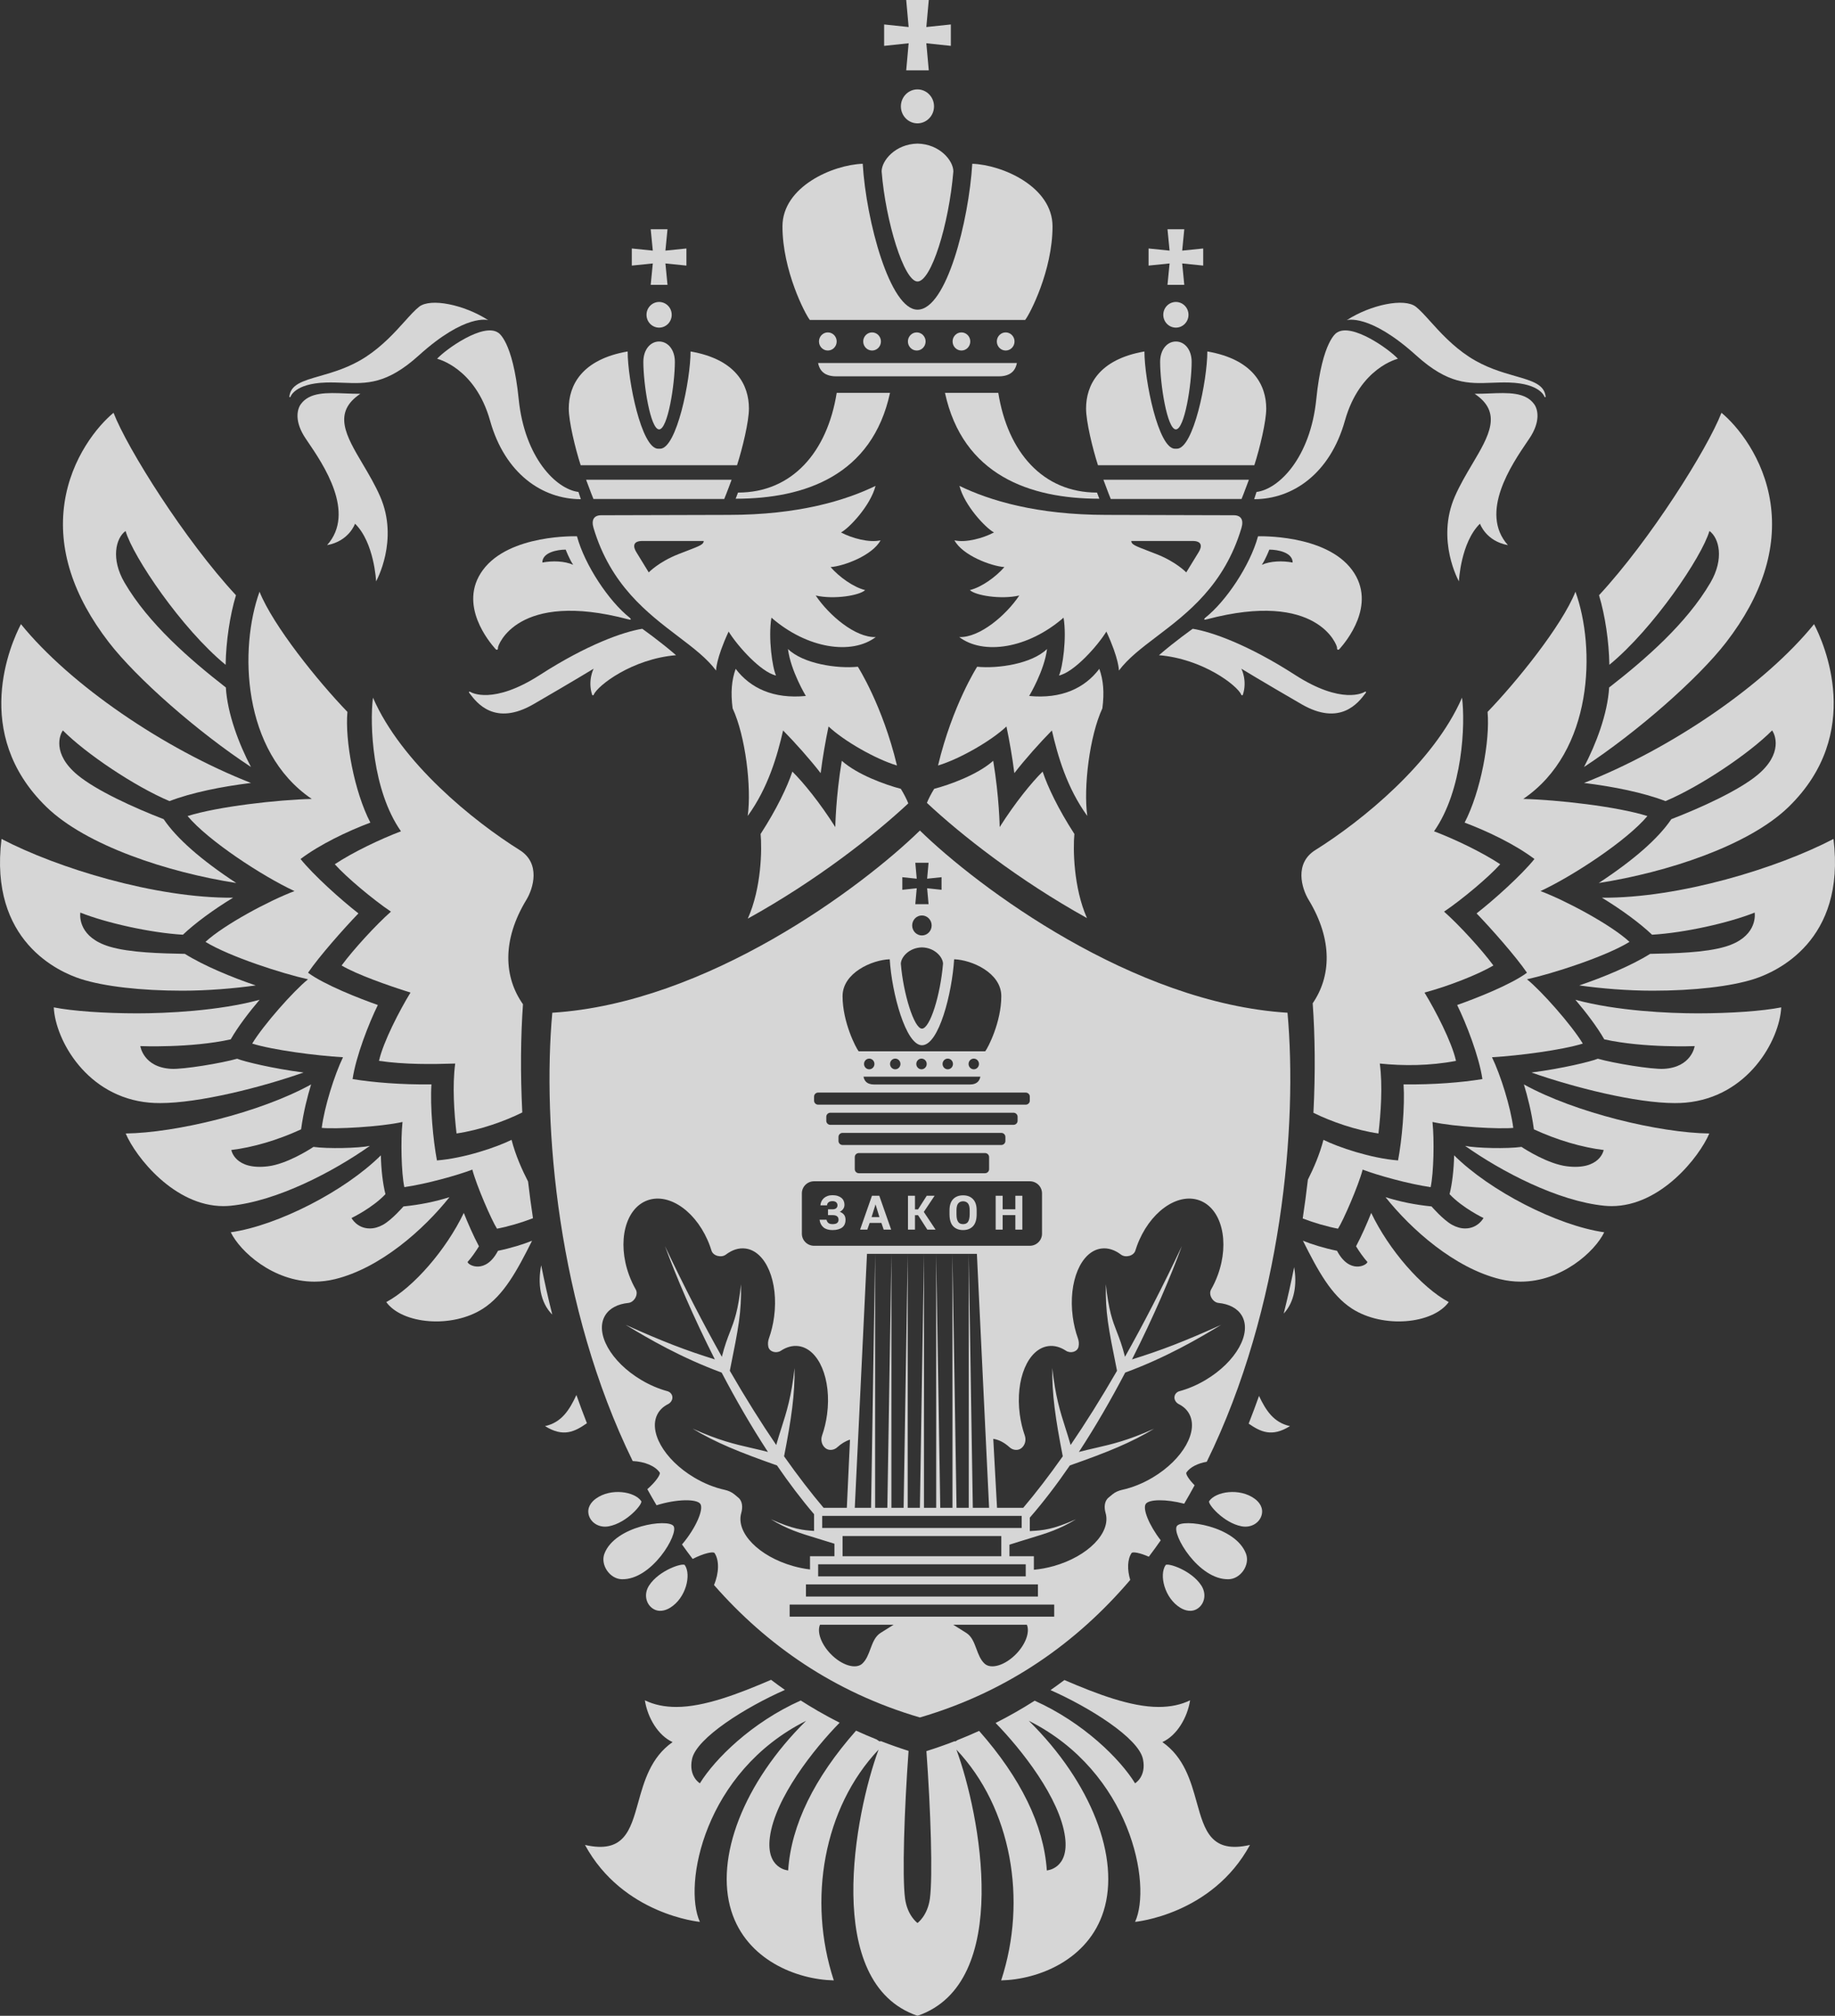 <svg width="234" height="257" viewBox="0 0 234 257" fill="none" xmlns="http://www.w3.org/2000/svg">
<rect x="0" y="0" width="234" height="257" fill="#333333" stroke="none"/>
<g opacity="0.8">
<path d="M115.56 8.965H118.438L118.127 5.516L121.252 5.847V3.118L118.127 3.447L118.438 0H115.56L115.87 3.447L112.745 3.118V5.847L115.87 5.516L115.56 8.965Z" fill="white"/>
<path d="M116.994 15.726C115.828 15.726 114.881 14.753 114.881 13.562C114.881 12.369 115.828 11.397 116.994 11.397C118.16 11.397 119.108 12.369 119.108 13.562C119.108 14.753 118.16 15.726 116.994 15.726Z" fill="white"/>
<path d="M118.034 43.533C118.034 42.898 117.527 42.379 116.905 42.379C116.282 42.379 115.776 42.898 115.776 43.533C115.776 44.171 116.282 44.69 116.905 44.69C117.527 44.69 118.034 44.171 118.034 43.533Z" fill="white"/>
<path d="M67.966 155.313C67.727 153.738 67.519 152.178 67.34 150.637C66.593 149.19 65.73 147.27 65.235 145.321C63.385 146.239 59.235 147.67 55.719 147.947C55.228 145.361 54.833 141.043 55.017 138.254C51.225 138.299 47.597 138.008 44.962 137.575C45.39 134.663 47.044 130.444 48.183 128.131C45.869 127.32 41.355 125.555 39.281 124.016C40.684 121.956 43.834 118.392 45.707 116.452C43.494 114.733 39.966 111.561 38.326 109.516C40.797 107.654 44.286 105.984 47.229 104.877C45.174 100.914 43.974 94.422 44.304 90.761C40.588 86.916 34.831 79.783 33.095 75.441C30.512 82.603 30.789 95.783 39.756 101.859C35.424 101.963 27.795 102.82 23.921 104.041C26.554 107.182 33.431 111.692 37.552 113.607C34.348 114.813 28.599 117.873 26.203 120.082C29.291 121.979 36.074 124.145 39.28 124.853C37.414 126.357 33.57 130.706 32.16 133.051C34.815 133.873 40.274 134.59 43.74 134.791C42.629 137.092 41.363 141.152 41.028 143.798C42.746 143.971 48.486 143.676 51.328 143.043C51.084 145.349 51.177 149.543 51.561 151.352C54.365 150.951 58.369 149.831 60.232 149.116C60.771 151.171 62.699 155.597 63.377 156.649C64.828 156.372 66.46 155.894 67.966 155.313Z" fill="white"/>
<path d="M166.782 150.398C166.595 152.028 166.376 153.679 166.123 155.347C167.603 155.912 169.2 156.377 170.623 156.649C171.3 155.597 173.228 151.171 173.767 149.116C175.631 149.831 179.634 150.951 182.438 151.352C182.823 149.543 182.915 145.349 182.671 143.043C185.514 143.676 191.253 143.971 192.972 143.798C192.636 141.152 191.372 137.092 190.259 134.791C193.726 134.59 199.184 133.873 201.84 133.051C200.429 130.706 196.585 126.357 194.72 124.853C197.925 124.145 204.708 121.979 207.797 120.082C205.4 117.873 199.652 114.813 196.447 113.607C200.568 111.692 207.445 107.182 210.079 104.041C206.204 102.82 198.575 101.963 194.244 101.859C203.21 95.783 203.487 82.603 200.904 75.441C199.168 79.783 193.411 86.916 189.695 90.761C190.025 94.422 188.826 100.914 186.77 104.877C189.713 105.984 193.202 107.654 195.673 109.516C194.033 111.561 190.506 114.733 188.292 116.452C190.165 118.392 193.315 121.956 194.719 124.016C192.644 125.555 188.131 127.32 185.817 128.131C186.956 130.444 188.61 134.663 189.037 137.575C186.402 138.008 182.775 138.299 178.983 138.254C179.167 141.043 178.772 145.361 178.28 147.947C174.764 147.67 170.615 146.239 168.764 145.321C168.296 147.164 167.498 148.983 166.782 150.398Z" fill="white"/>
<path d="M163.7 167.47C164.196 165.491 164.638 163.516 165.031 161.553C165.409 163.718 165.087 165.992 163.7 167.47Z" fill="white"/>
<path d="M164.497 181.819C162.195 183.265 160.742 182.546 159.23 181.503C159.691 180.332 160.132 179.153 160.55 177.97C161.418 179.811 162.419 181.368 164.497 181.819Z" fill="white"/>
<path d="M151.764 216.776C151.412 218.996 150.077 221.267 148.225 222.104C151.007 224.042 151.858 227.098 152.61 229.798C153.611 233.39 154.435 236.352 159.398 235.216C154.551 244.13 144.745 245.025 144.745 245.025C146.918 240.31 144.211 225.925 131.196 219.389C139.206 227.298 142.856 236.887 140.731 243.652C138.781 249.861 132.441 252.377 127.669 252.486C131.044 242.219 128.964 230.461 121.959 223.06C124.961 231.177 129.185 252.843 117 257C104.814 252.843 109.034 231.177 112.037 223.06C105.032 230.461 102.951 242.219 106.327 252.486C101.554 252.377 95.215 249.861 93.264 243.652C91.139 236.887 94.789 227.298 102.799 219.389C89.786 225.925 87.078 240.31 89.25 245.025C89.25 245.025 79.445 244.13 74.597 235.216C79.559 236.352 80.385 233.39 81.385 229.798C82.137 227.098 82.989 224.042 85.77 222.104C83.919 221.267 82.582 218.996 82.232 216.776C83.405 217.346 84.728 217.624 86.253 217.624C89.822 217.624 94.168 215.953 98.327 214.164C98.906 214.604 99.495 215.033 100.094 215.452C95.146 217.626 88.81 221.562 88.246 224.271C87.78 226.505 89.25 227.357 89.25 227.357C91.167 224.26 95.831 219.608 102.11 216.8C102.813 217.251 103.53 217.687 104.26 218.109L104.264 218.126L104.267 218.135C104.267 218.135 104.286 218.141 104.326 218.148C105.222 218.665 106.136 219.161 107.07 219.634C103.806 222.957 98.816 229.253 98.174 234.241C97.654 238.28 100.505 238.467 100.505 238.467C100.893 232.665 103.844 226.671 109.166 220.645C110.018 221.035 110.885 221.407 111.769 221.76C111.893 221.851 112.022 221.937 112.154 222.015C112.154 222.015 112.216 222.005 112.328 221.98C113.479 222.427 114.656 222.843 115.861 223.226C115.314 230.718 115.036 239.254 115.414 242.054C115.711 244.25 117 245.17 117 245.17C117 245.17 118.284 244.25 118.581 242.054C118.959 239.257 118.682 230.741 118.136 223.257C119.362 222.869 120.561 222.448 121.731 221.994C121.766 222.001 121.793 222.007 121.812 222.01C121.831 222.013 121.841 222.015 121.841 222.015C121.93 221.963 122.017 221.907 122.102 221.849C123.038 221.479 123.956 221.088 124.858 220.677C130.162 226.692 133.103 232.676 133.492 238.467C133.492 238.467 136.342 238.28 135.822 234.241C135.182 229.27 130.223 222.999 126.958 219.668C128.687 218.794 130.348 217.844 131.944 216.827C138.194 219.637 142.835 224.27 144.745 227.357C144.745 227.357 146.216 226.505 145.75 224.271C145.188 221.573 138.9 217.658 133.962 215.478C134.562 215.059 135.152 214.63 135.732 214.192C139.871 215.97 144.192 217.624 147.742 217.624C149.268 217.624 150.591 217.346 151.764 216.776Z" fill="white"/>
<path d="M167.489 141.876C169.729 142.982 172.891 144.097 175.782 144.509C176.082 141.937 176.334 138.406 175.952 135.595C178.914 135.899 182.321 135.899 185.669 135.253C185.139 132.842 183.027 128.79 181.653 126.545C184.743 125.723 188.51 124.232 190.44 123.094C188.918 121.03 186.016 117.875 184.148 116.228C186.437 114.68 189.844 111.832 191.308 110.183C188.994 108.652 185.552 107.001 182.869 105.984C186.541 100.748 186.869 92.335 186.439 88.945C182.823 97.259 173.655 104.672 167.724 108.383C165.018 110.076 166.005 113.286 166.871 114.711C170.01 119.879 169.712 124.535 167.395 127.911C167.691 132.023 167.75 136.756 167.489 141.876Z" fill="white"/>
<path d="M66.691 128.035C66.402 132.105 66.347 136.779 66.603 141.83C64.358 142.951 61.148 144.091 58.218 144.509C57.918 141.937 57.666 138.406 58.048 135.595C55.052 135.689 51.657 135.733 48.331 135.253C48.862 132.842 50.973 128.79 52.346 126.545C49.376 125.613 45.489 124.232 43.56 123.094C45.082 121.03 47.983 117.875 49.852 116.228C47.563 114.68 44.156 111.832 42.692 110.183C45.006 108.652 48.448 107.001 51.132 105.984C47.458 100.748 47.131 92.335 47.56 88.945C51.177 97.259 60.346 104.672 66.276 108.383C68.981 110.076 67.994 113.286 67.129 114.711C63.951 119.942 64.296 124.649 66.691 128.035Z" fill="white"/>
<path d="M138.61 117.05C136.882 113.144 136.828 108.196 137.007 106.324C134.955 103.164 133.603 100.313 132.957 98.375C131.565 99.738 129.411 102.388 127.48 105.449C127.48 105.412 127.425 101.61 126.654 96.994C124.663 98.776 121.057 100.067 119.128 100.568C118.74 101.195 118.442 101.778 118.197 102.361C122.572 106.454 129.868 112.196 138.61 117.05Z" fill="white"/>
<path d="M115.828 102.425C111.424 106.533 104.11 112.275 95.358 117.119C97.117 113.203 97.173 108.207 96.992 106.324C99.044 103.164 100.396 100.312 101.042 98.375C102.434 99.738 104.586 102.388 106.519 105.449C106.519 105.412 106.575 101.61 107.345 96.994C109.337 98.776 112.943 100.067 114.871 100.568C115.273 101.218 115.579 101.82 115.828 102.425Z" fill="white"/>
<path d="M69.013 161.311C69.428 163.397 69.897 165.497 70.426 167.6C68.878 166.075 68.555 163.612 69.013 161.311Z" fill="white"/>
<path d="M74.844 181.45C74.374 180.258 73.928 179.058 73.504 177.853C72.623 179.745 71.624 181.357 69.503 181.818C71.843 183.288 73.305 182.521 74.844 181.45Z" fill="white"/>
<path d="M122.602 42.379C123.226 42.379 123.731 42.898 123.731 43.533C123.731 44.171 123.226 44.69 122.602 44.69C121.98 44.69 121.474 44.171 121.474 43.533C121.474 42.898 121.98 42.379 122.602 42.379Z" fill="white"/>
<path d="M111.207 42.379C111.83 42.379 112.338 42.898 112.338 43.533C112.338 44.171 111.83 44.69 111.207 44.69C110.585 44.69 110.078 44.171 110.078 43.533C110.078 42.898 110.585 42.379 111.207 42.379Z" fill="white"/>
<path d="M106.632 47.981C106.214 47.981 105.861 47.922 105.556 47.812C104.886 47.574 104.479 47.076 104.322 46.279H129.677C129.519 47.076 129.112 47.574 128.442 47.812C128.138 47.922 127.785 47.981 127.366 47.981H106.632Z" fill="white"/>
<path d="M105.566 42.379C106.189 42.379 106.695 42.898 106.695 43.533C106.695 44.171 106.189 44.69 105.566 44.69C104.943 44.69 104.436 44.171 104.436 43.533C104.436 42.898 104.943 42.379 105.566 42.379Z" fill="white"/>
<path d="M128.245 42.379C128.866 42.379 129.374 42.898 129.374 43.533C129.374 44.171 128.866 44.69 128.245 44.69C127.622 44.69 127.116 44.171 127.116 43.533C127.116 42.898 127.622 42.379 128.245 42.379Z" fill="white"/>
<path d="M134.219 28.864C134.219 34.495 131.313 40.071 130.729 40.791H103.271C102.685 40.071 99.78 34.495 99.78 28.864C99.78 23.797 106.197 21.008 110.014 20.88C110.451 28.184 113.496 39.481 117 39.481C120.703 39.481 123.543 28.119 123.985 20.88C127.803 21.008 134.219 23.797 134.219 28.864Z" fill="white"/>
<path d="M121.573 21.857C120.997 28.68 118.743 35.888 117 35.888C115.283 35.888 112.931 28.219 112.426 21.857C112.426 20.476 114.17 18.363 117 18.308C119.828 18.363 121.573 20.476 121.573 21.857Z" fill="white"/>
<path fill-rule="evenodd" clip-rule="evenodd" d="M63.097 82.641C62.5 81.95 58.321 77.117 61.568 72.686C64.953 68.068 73.576 68.373 73.576 68.373C74.58 72.083 77.683 76.694 80.299 78.752C80.582 79.043 80.397 79.037 80.094 78.957C65.934 75.207 63.475 82.328 63.5 82.565C63.53 82.841 63.356 82.952 63.153 82.706C63.141 82.692 63.122 82.67 63.097 82.641ZM72.138 70.074C71.051 70.074 69.159 70.43 69.159 71.72C70.458 71.47 71.99 71.52 73.094 72.009C72.614 71.32 72.138 70.074 72.138 70.074Z" fill="white"/>
<path fill-rule="evenodd" clip-rule="evenodd" d="M75.689 67.315C75.382 66.285 75.734 65.69 76.675 65.69C77.173 65.69 92.915 65.646 92.915 65.646C101.824 65.646 107.838 63.801 111.65 61.946C111.006 64.452 108.322 67.307 107.246 67.884C108.659 68.626 110.827 69.218 112.29 68.889C111.247 70.816 107.599 72.183 105.918 72.299C107.011 73.551 108.826 74.868 110.323 75.231C109.65 75.906 106.389 76.466 104.019 75.923C105.717 78.46 109.087 81.319 111.676 81.221C108.636 83.523 102.97 82.739 98.373 78.748C97.942 81.323 98.495 85.155 98.961 86.125C97.014 85.696 94.019 82.321 92.914 80.52C91.289 84.023 91.314 85.491 91.314 85.491C90.156 83.933 88.411 82.607 86.476 81.138C82.56 78.163 77.867 74.599 75.689 67.315ZM82.729 72.978C82.729 72.978 83.991 71.641 86.51 70.651C86.942 70.481 87.321 70.336 87.652 70.209C89.251 69.594 89.739 69.407 89.739 68.969H81.93C80.629 68.969 80.75 69.745 81.135 70.377C81.521 71.009 82.729 72.978 82.729 72.978Z" fill="white"/>
<path d="M59.913 88.435L59.855 88.359C59.711 88.168 59.873 88.145 59.987 88.218C60.102 88.29 62.867 89.905 68.868 86.038C74.869 82.172 79.508 80.548 81.901 80.165C81.901 80.165 84.154 81.752 86.209 83.533C80.606 84.003 76.213 87.397 75.71 88.57C75.664 88.678 75.546 88.682 75.51 88.578C74.911 86.766 75.7 85.254 75.7 85.254C75.7 85.254 73.092 86.849 68.034 89.778C63.091 92.641 60.776 89.577 59.913 88.435Z" fill="white"/>
<path fill-rule="evenodd" clip-rule="evenodd" d="M153.701 78.752C156.317 76.694 159.42 72.083 160.423 68.373C160.423 68.373 169.047 68.068 172.431 72.686C175.68 77.119 171.496 81.955 170.902 82.642C170.877 82.671 170.858 82.692 170.847 82.706C170.644 82.952 170.47 82.841 170.5 82.565C170.525 82.328 168.065 75.207 153.905 78.957C153.603 79.037 153.417 79.043 153.701 78.752ZM161.863 70.074C161.863 70.074 161.384 71.32 160.906 72.009C162.009 71.52 163.541 71.47 164.84 71.72C164.84 70.43 162.949 70.074 161.863 70.074Z" fill="white"/>
<path d="M174.012 88.218C174.126 88.145 174.289 88.168 174.145 88.359C174.126 88.383 174.106 88.409 174.086 88.436C173.222 89.578 170.908 92.64 165.964 89.778C160.907 86.849 158.298 85.254 158.298 85.254C158.298 85.254 159.089 86.766 158.489 88.578C158.454 88.682 158.336 88.678 158.29 88.57C157.787 87.397 153.393 84.003 147.791 83.533C149.846 81.752 152.099 80.165 152.099 80.165C154.492 80.548 159.13 82.172 165.132 86.038C171.132 89.905 173.897 88.29 174.012 88.218Z" fill="white"/>
<path fill-rule="evenodd" clip-rule="evenodd" d="M121.71 68.889C123.173 69.218 125.342 68.626 126.753 67.884C125.677 67.307 122.993 64.452 122.349 61.946C126.16 63.801 132.174 65.646 141.085 65.646C141.085 65.646 156.827 65.69 157.325 65.69C158.265 65.69 158.618 66.285 158.31 67.315C156.133 74.599 151.439 78.164 147.524 81.138C145.588 82.607 143.844 83.933 142.685 85.491C142.685 85.491 142.71 84.023 141.086 80.52C139.981 82.321 136.985 85.696 135.039 86.125C135.504 85.155 136.057 81.323 135.626 78.748C131.031 82.739 125.364 83.523 122.323 81.221C124.911 81.319 128.283 78.46 129.98 75.923C127.61 76.466 124.349 75.906 123.677 75.231C125.173 74.868 126.989 73.551 128.081 72.299C126.4 72.183 122.753 70.816 121.71 68.889ZM152.864 70.377C153.25 69.745 153.371 68.969 152.07 68.969H144.261C144.261 69.407 144.748 69.594 146.348 70.209C146.679 70.336 147.057 70.481 147.489 70.651C150.008 71.641 151.27 72.978 151.27 72.978C151.27 72.978 152.478 71.009 152.864 70.377Z" fill="white"/>
<path d="M93.425 90.31C93.155 88.267 93.305 86.696 93.812 85.272C95.678 87.731 98.615 89.132 102.762 88.731C102.762 88.731 100.827 85.528 100.481 82.742C102.416 84.627 106.72 85.272 109.393 85.005C109.393 85.005 112.541 89.907 114.382 97.597C111.648 96.776 107.606 94.463 105.657 92.62C105.296 94.317 104.884 96.668 104.651 98.571C103.297 96.814 101.357 94.645 99.861 93.129C99.115 96.372 97.957 100.424 95.349 104.028C95.854 100.372 95.062 93.832 93.425 90.31Z" fill="white"/>
<path d="M131.238 88.731C135.385 89.132 138.322 87.731 140.187 85.272C140.695 86.696 140.844 88.267 140.574 90.31C138.938 93.832 138.145 100.372 138.651 104.028C136.043 100.424 134.885 96.372 134.139 93.129C132.643 94.645 130.703 96.814 129.349 98.571C129.116 96.668 128.704 94.317 128.342 92.62C126.395 94.463 122.352 96.776 119.618 97.597C121.458 89.907 124.607 85.005 124.607 85.005C127.28 85.272 131.584 84.627 133.519 82.742C133.173 85.528 131.238 88.731 131.238 88.731Z" fill="white"/>
<path d="M67.851 158.184C65.935 162.001 64.253 165.124 61.594 166.841C57.642 169.395 51.302 168.822 49.256 166.006C52.733 164.138 56.884 159.351 59.144 154.638C59.592 155.787 60.403 157.646 61.076 158.894C60.661 159.576 60.109 160.361 59.626 160.892C59.684 161.321 61.921 162.495 63.501 159.469C65.12 159.136 66.736 158.641 67.851 158.184Z" fill="white"/>
<path d="M42.717 163.083C41.85 163.294 40.966 163.401 40.091 163.401C34.822 163.401 30.614 159.554 29.428 157.108C35.421 156.252 44.002 151.839 48.567 147.297C48.605 149.113 48.817 150.933 49.151 152.248C47.468 154.032 44.822 155.288 44.822 155.288C44.822 155.288 45.518 156.62 47.158 156.62C47.702 156.62 48.275 156.466 48.849 156.145C49.98 155.515 51.45 153.811 51.45 153.811C53.549 153.601 55.443 153.219 57.317 152.631C54.035 156.754 48.514 161.664 42.717 163.083Z" fill="white"/>
<path d="M29.384 153.727C29.086 153.755 28.783 153.77 28.483 153.77C22.232 153.77 17.3 147.505 16.028 144.513C22.386 144.429 33.102 141.881 39.671 138.257C39.223 139.734 38.697 141.736 38.395 143.984C35.382 145.373 32.23 146.287 29.496 146.618C29.496 146.618 29.946 149.226 34.202 148.692C36.535 148.398 39.34 146.643 39.975 146.221C41.814 146.475 45.691 146.389 47.165 146.093C42.534 149.364 35.342 153.144 29.384 153.727Z" fill="white"/>
<path d="M33.105 127.465C31.785 129.012 30.336 130.908 29.42 132.512C24.294 133.64 17.893 133.372 17.893 133.372C17.893 133.372 18.274 136.076 21.83 136.27C23.397 136.355 28.222 135.553 30.242 134.98C31.095 135.334 34.835 136.244 38.708 136.738C33.276 138.647 25.383 140.636 20.42 140.636C19.928 140.636 19.47 140.618 19.055 140.58C11.099 139.873 7.067 132.631 6.858 128.433C9.21 128.9 13.31 129.195 17.53 129.195C21.109 129.195 27.86 128.896 33.105 127.465Z" fill="white"/>
<path d="M23.255 126.307C17.991 126.307 13.278 125.765 10.322 124.819C7.515 123.919 -1.423 119.993 0.194 106.957C7.269 110.666 19.86 114.535 29.724 114.45C27.226 115.967 24.859 117.709 23.327 119.17C19.171 118.925 13.547 117.666 10.241 116.349C10.173 116.931 10.119 119.521 13.943 120.68C16.543 121.469 20.592 121.552 23.575 121.611C25.962 123.114 29.634 124.631 32.61 125.634C29.855 126.023 26.467 126.307 23.255 126.307Z" fill="white"/>
<path d="M28.801 87.649C28.997 91.003 30.482 94.894 32.004 97.786C25.212 93.326 17.421 86.483 13.882 81.893C9.28 75.925 7.376 69.951 8.224 64.136C9.066 58.358 12.49 54.259 14.477 52.629C16.245 57.196 23.563 68.851 30.091 75.888C29.317 78.433 28.817 81.818 28.773 84.76C23.158 80.156 16.963 70.975 16.012 67.696C14.765 68.606 14.115 71.251 15.876 74.27C18.923 79.491 24.188 84.059 28.801 87.649Z" fill="white"/>
<path d="M20.87 104.438C22.528 106.894 25.639 109.629 30.127 112.577C21.449 111.228 10.985 107.814 5.905 102.864C-3.741 93.468 1.404 82.009 2.671 79.573C8.917 87.284 20.869 95.464 32.004 99.821C28.247 100.279 24.39 101.064 21.615 102.136C17.17 100.262 10.911 96.049 8.021 93.126C7.639 93.616 6.6 96.072 9.882 98.8C12.271 100.787 17.12 102.993 20.87 104.438Z" fill="white"/>
<path d="M172.923 158.894C173.597 157.646 174.407 155.787 174.856 154.638C177.114 159.351 181.266 164.138 184.742 166.006C182.698 168.822 176.358 169.395 172.406 166.841C169.746 165.124 168.064 162.001 166.149 158.184C167.264 158.641 168.88 159.136 170.5 159.469C172.079 162.495 174.316 161.321 174.374 160.892C173.891 160.361 173.338 159.576 172.923 158.894Z" fill="white"/>
<path d="M189.177 155.288C189.177 155.288 186.532 154.032 184.849 152.248C185.182 150.933 185.394 149.113 185.432 147.297C189.998 151.839 198.579 156.252 204.572 157.108C203.386 159.554 199.177 163.401 193.909 163.401C193.033 163.401 192.149 163.294 191.283 163.083C185.485 161.664 179.965 156.754 176.682 152.631C178.557 153.219 180.451 153.601 182.55 153.811C182.55 153.811 184.019 155.515 185.151 156.145C185.725 156.466 186.298 156.62 186.841 156.62C188.481 156.62 189.177 155.288 189.177 155.288Z" fill="white"/>
<path d="M204.504 146.618C201.769 146.287 198.617 145.373 195.603 143.984C195.301 141.736 194.777 139.734 194.328 138.257C200.897 141.881 211.613 144.429 217.971 144.513C216.698 147.505 211.767 153.77 205.516 153.77C205.216 153.77 204.913 153.755 204.615 153.727C198.657 153.144 191.465 149.364 186.835 146.093C188.307 146.389 192.185 146.475 194.024 146.221C194.659 146.643 197.464 148.398 199.796 148.692C204.053 149.226 204.504 146.618 204.504 146.618Z" fill="white"/>
<path d="M204.578 132.512C203.663 130.908 202.214 129.012 200.894 127.465C206.139 128.896 212.891 129.195 216.469 129.195C220.688 129.195 224.79 128.9 227.142 128.433C226.933 132.631 222.901 139.873 214.944 140.58C214.53 140.618 214.071 140.636 213.58 140.636C208.617 140.636 200.723 138.647 195.291 136.738C199.164 136.244 202.904 135.334 203.758 134.98C205.777 135.553 210.602 136.355 212.17 136.27C215.726 136.076 216.106 133.372 216.106 133.372C216.106 133.372 209.706 133.64 204.578 132.512Z" fill="white"/>
<path d="M204.275 114.45C214.139 114.535 226.73 110.666 233.806 106.957C235.423 119.993 226.483 123.919 223.677 124.819C220.722 125.765 216.008 126.307 210.744 126.307C207.532 126.307 204.145 126.023 201.389 125.634C204.366 124.631 208.038 123.114 210.425 121.611C213.407 121.552 217.457 121.469 220.057 120.68C223.88 119.521 223.826 116.931 223.758 116.349C220.452 117.666 214.828 118.925 210.672 119.17C209.14 117.709 206.772 115.967 204.275 114.45Z" fill="white"/>
<path d="M218.123 74.27C219.884 71.251 219.235 68.606 217.988 67.696C217.036 70.975 210.841 80.156 205.226 84.76C205.182 81.818 204.682 78.433 203.907 75.888C210.436 68.851 217.755 57.196 219.521 52.629C221.509 54.259 224.933 58.358 225.775 64.136C226.623 69.951 224.72 75.925 220.117 81.893C216.579 86.483 208.788 93.326 201.995 97.786C203.517 94.894 205.003 91.003 205.198 87.649C209.812 84.059 215.076 79.491 218.123 74.27Z" fill="white"/>
<path d="M225.978 93.126C223.089 96.049 216.83 100.262 212.384 102.136C209.61 101.064 205.753 100.279 201.995 99.821C213.131 95.464 225.083 87.284 231.329 79.573C232.595 82.009 237.74 93.468 228.095 102.864C223.015 107.814 212.55 111.228 203.872 112.577C208.36 109.629 211.471 106.894 213.129 104.438C216.879 102.993 221.728 100.787 224.117 98.8C227.399 96.072 226.36 93.616 225.978 93.126Z" fill="white"/>
<path d="M93.811 63.585L94.112 62.801C101.012 62.801 105.49 57.643 106.697 50.088H113.496C111.22 60.574 102.687 63.585 93.811 63.585Z" fill="white"/>
<path d="M62.494 53.629C60.594 46.856 55.739 45.741 55.739 45.741C56.79 44.575 61.612 41.101 63.53 42.417C63.53 42.417 65.388 43.384 66.145 50.889C66.897 58.343 70.916 62.369 73.766 62.721L74.069 63.644C69.169 63.644 64.394 60.404 62.494 53.629Z" fill="white"/>
<path d="M43.8 48.801H43.797C43.076 48.773 42.332 48.745 41.537 48.77C37.489 48.903 37.027 50.629 37.027 50.629H36.896C37.017 49.022 38.59 48.57 40.777 47.943C42.492 47.45 44.586 46.849 46.656 45.497C48.79 44.102 50.372 42.346 51.62 40.962C52.324 40.18 52.922 39.517 53.452 39.104C54.92 37.962 59.196 38.841 62.262 40.819C62.262 40.819 59.41 39.891 53.401 45.319C49.312 49.013 46.749 48.914 43.8 48.801Z" fill="white"/>
<path d="M47.961 74.116C47.961 74.116 47.734 69.172 45.273 66.766C45.273 66.766 44.527 68.986 41.71 69.501C45.404 65.363 41.237 59.233 39.226 56.276C39.139 56.148 39.056 56.026 38.978 55.91C37.496 53.715 37.904 52.173 38.345 51.551C39.462 49.973 41.706 50.064 44.064 50.16C44.692 50.185 45.328 50.211 45.953 50.206C42.37 52.602 44.117 55.551 46.256 59.163C47.022 60.457 47.839 61.836 48.479 63.304C50.909 68.876 47.961 74.116 47.961 74.116Z" fill="white"/>
<path d="M92.355 63.615H75.676C75.676 63.615 75.265 62.612 74.739 61.162H93.294C92.769 62.612 92.355 63.615 92.355 63.615Z" fill="white"/>
<path d="M84.05 38.498C84.938 38.498 85.657 39.231 85.657 40.134C85.657 41.038 84.938 41.77 84.05 41.77C83.162 41.77 82.443 41.038 82.443 40.134C82.443 39.231 83.162 38.498 84.05 38.498Z" fill="white"/>
<path d="M95.504 52.09C95.504 53.718 94.7 57.09 93.988 59.309H74.046C73.333 57.09 72.529 53.718 72.529 52.09C72.529 49.115 74.192 45.821 80.039 44.808C80.039 48.469 81.801 57.211 83.93 57.211H84.169C86.299 57.211 88.061 48.404 88.061 44.809C93.89 45.823 95.504 49.116 95.504 52.09Z" fill="white"/>
<path d="M86.059 46.13C86.059 48.994 85.16 54.744 84.05 54.744C82.94 54.744 82.04 48.994 82.04 46.13C82.04 44.566 82.94 43.54 84.05 43.54C85.16 43.54 86.059 44.566 86.059 46.13Z" fill="white"/>
<path d="M85.121 36.315H82.977L83.246 33.588L80.567 33.861V31.679L83.246 31.952L82.977 29.225H85.121L84.854 31.952L87.533 31.679V33.861L84.854 33.588L85.121 36.315Z" fill="white"/>
<path d="M120.504 50.088H127.303C128.509 57.643 132.988 62.801 139.888 62.801L140.189 63.585C131.313 63.585 122.781 60.574 120.504 50.088Z" fill="white"/>
<path d="M171.506 53.629C169.605 60.404 164.83 63.644 159.931 63.644L160.233 62.721C163.084 62.369 167.103 58.343 167.854 50.889C168.613 43.384 170.469 42.417 170.469 42.417C172.387 41.101 177.209 44.575 178.261 45.741C178.261 45.741 173.406 46.856 171.506 53.629Z" fill="white"/>
<path d="M190.2 48.801C187.25 48.914 184.688 49.013 180.599 45.319C174.59 39.891 171.737 40.819 171.737 40.819C174.804 38.841 179.079 37.962 180.548 39.104C181.077 39.517 181.675 40.18 182.38 40.961C183.628 42.345 185.21 44.102 187.345 45.497C189.414 46.849 191.508 47.45 193.223 47.943C195.41 48.57 196.982 49.022 197.104 50.629H196.972C196.972 50.629 196.511 48.903 192.463 48.77C191.667 48.745 190.922 48.773 190.2 48.801Z" fill="white"/>
<path d="M189.936 50.16C192.294 50.064 194.538 49.973 195.655 51.551C196.096 52.173 196.503 53.715 195.023 55.91L194.985 55.967L194.775 56.275C192.764 59.232 188.596 65.362 192.29 69.501C189.472 68.986 188.727 66.766 188.727 66.766C186.266 69.172 186.039 74.116 186.039 74.116C186.039 74.116 183.091 68.876 185.521 63.304C186.161 61.836 186.977 60.458 187.743 59.165C189.884 55.552 191.631 52.602 188.047 50.206C188.672 50.211 189.309 50.185 189.936 50.16Z" fill="white"/>
<path d="M159.261 61.162C158.734 62.612 158.323 63.615 158.323 63.615H141.644C141.644 63.615 141.232 62.612 140.706 61.162H159.261Z" fill="white"/>
<path d="M149.949 38.498C150.837 38.498 151.557 39.231 151.557 40.134C151.557 41.038 150.837 41.77 149.949 41.77C149.062 41.77 148.342 41.038 148.342 40.134C148.342 39.231 149.062 38.498 149.949 38.498Z" fill="white"/>
<path d="M161.471 52.09C161.471 53.718 160.667 57.09 159.954 59.309H140.012C139.299 57.09 138.496 53.718 138.496 52.09C138.496 49.116 140.11 45.823 145.938 44.809C145.938 48.404 147.701 57.211 149.831 57.211H150.069C152.199 57.211 153.96 48.469 153.96 44.808C159.808 45.821 161.471 49.115 161.471 52.09Z" fill="white"/>
<path d="M151.96 46.13C151.96 48.994 151.059 54.744 149.949 54.744C148.839 54.744 147.94 48.994 147.94 46.13C147.94 44.566 148.839 43.54 149.949 43.54C151.059 43.54 151.96 44.566 151.96 46.13Z" fill="white"/>
<path d="M151.021 36.315H148.878L149.146 33.588L146.466 33.861V31.679L149.146 31.952L148.878 29.225H151.021L150.754 31.952L153.433 31.679V33.861L150.754 33.588L151.021 36.315Z" fill="white"/>
<path d="M81.771 191.384C81.997 191.716 79.962 194.149 77.644 194.592C76.41 194.828 75.357 194.147 75.084 193.172C74.814 192.212 75.413 191.48 75.984 191.067C77.907 189.676 80.929 190.148 81.771 191.384Z" fill="white"/>
<path d="M79.286 201.341C83.127 201.447 86.571 195.563 85.892 194.565C85.212 193.567 78.413 194.526 77.073 198.092C76.816 198.774 76.957 199.575 77.406 200.234C77.855 200.892 78.552 201.322 79.286 201.341Z" fill="white"/>
<path d="M85.458 204.974C87.481 203.731 88.171 200.779 87.329 199.542C87.103 199.211 84.062 200.168 82.779 202.13C82.096 203.175 82.339 204.396 83.15 205.012C83.947 205.62 84.858 205.345 85.458 204.974Z" fill="white"/>
<path d="M158.321 194.592C156.004 194.149 153.968 191.716 154.194 191.384C155.036 190.148 158.059 189.676 159.981 191.067C160.552 191.48 161.151 192.212 160.881 193.172C160.608 194.147 159.556 194.828 158.321 194.592Z" fill="white"/>
<path d="M150.074 194.565C149.394 195.563 152.839 201.447 156.679 201.341C157.414 201.322 158.111 200.892 158.56 200.234C159.008 199.575 159.149 198.774 158.892 198.092C157.553 194.526 150.753 193.567 150.074 194.565Z" fill="white"/>
<path d="M148.637 199.542C147.795 200.779 148.485 203.731 150.507 204.974C151.109 205.345 152.018 205.62 152.816 205.012C153.626 204.396 153.869 203.175 153.186 202.13C151.904 200.168 148.863 199.211 148.637 199.542Z" fill="white"/>
<path d="M105.002 156.475C105.281 156.709 105.665 156.827 106.155 156.827C106.441 156.827 106.688 156.795 106.896 156.734C107.107 156.672 107.282 156.586 107.419 156.475C107.556 156.36 107.658 156.224 107.724 156.067C107.791 155.907 107.824 155.732 107.824 155.543C107.824 155.252 107.758 155.025 107.625 154.865C107.492 154.7 107.313 154.577 107.089 154.495C107.276 154.404 107.421 154.283 107.525 154.131C107.633 153.979 107.687 153.798 107.687 153.588C107.687 153.415 107.654 153.255 107.587 153.107C107.525 152.959 107.429 152.832 107.301 152.725C107.172 152.618 107.012 152.533 106.821 152.472C106.63 152.41 106.408 152.379 106.155 152.379C105.926 152.379 105.721 152.412 105.538 152.478C105.355 152.544 105.198 152.634 105.065 152.749C104.936 152.865 104.832 153.002 104.753 153.162C104.678 153.319 104.633 153.489 104.616 153.675H105.463C105.471 153.51 105.536 153.38 105.656 153.286C105.777 153.187 105.943 153.138 106.155 153.138C106.371 153.138 106.53 153.187 106.634 153.286C106.742 153.38 106.796 153.51 106.796 153.675C106.796 153.822 106.742 153.944 106.634 154.039C106.53 154.133 106.371 154.18 106.155 154.18H105.588V154.921H106.155C106.437 154.921 106.637 154.972 106.752 155.075C106.873 155.173 106.933 155.317 106.933 155.506C106.933 155.679 106.873 155.817 106.752 155.92C106.637 156.018 106.437 156.067 106.155 156.067C105.926 156.067 105.752 156.018 105.631 155.92C105.511 155.817 105.434 155.679 105.401 155.506H104.51C104.564 155.917 104.728 156.241 105.002 156.475Z" fill="white"/>
<path fill-rule="evenodd" clip-rule="evenodd" d="M112.127 152.451H111.193L109.68 156.768H110.601L110.9 155.911H112.395L112.688 156.768H113.641L112.127 152.451ZM111.648 153.549L112.146 155.171H111.143L111.648 153.549Z" fill="white"/>
<path d="M116.677 152.451H115.786V156.768H116.677V154.924H117.069L118.252 156.768H119.305L117.804 154.511L119.181 152.451H118.178L117.069 154.19H116.677V152.451Z" fill="white"/>
<path fill-rule="evenodd" clip-rule="evenodd" d="M121.542 156.332C121.854 156.661 122.277 156.826 122.813 156.826C123.349 156.826 123.77 156.661 124.078 156.332C124.389 155.999 124.545 155.489 124.545 154.803V154.309C124.545 153.68 124.389 153.205 124.078 152.884C123.77 152.559 123.349 152.397 122.813 152.397C122.277 152.397 121.854 152.559 121.542 152.884C121.235 153.205 121.082 153.68 121.082 154.309V154.803C121.082 155.489 121.235 155.999 121.542 156.332ZM123.162 156.006C123.058 156.046 122.942 156.067 122.813 156.067C122.68 156.067 122.562 156.046 122.458 156.006C122.354 155.964 122.267 155.894 122.197 155.796C122.126 155.697 122.07 155.567 122.028 155.407C121.991 155.243 121.972 155.041 121.972 154.803V154.309C121.972 153.894 122.047 153.598 122.197 153.421C122.346 153.244 122.552 153.156 122.813 153.156C123.075 153.156 123.28 153.244 123.43 153.421C123.579 153.598 123.654 153.894 123.654 154.309V154.803C123.654 155.041 123.633 155.243 123.592 155.407C123.554 155.567 123.5 155.697 123.43 155.796C123.359 155.894 123.27 155.964 123.162 156.006Z" fill="white"/>
<path d="M127.859 152.451H126.969V156.768H127.859V154.918H129.479V156.768H130.369V152.451H129.479V154.178H127.859V152.451Z" fill="white"/>
<path fill-rule="evenodd" clip-rule="evenodd" d="M117.306 105.886C109.899 113.117 90.153 127.887 70.43 129.116C69.141 143.322 71.067 166.626 80.682 186.274C82.195 186.34 83.555 186.898 84.124 187.734C84.275 187.955 83.626 188.92 82.549 189.86C82.929 190.549 83.32 191.233 83.722 191.91C86.301 191.1 88.861 191.082 89.309 191.74C89.764 192.408 88.749 194.82 86.969 196.909C87.413 197.532 87.867 198.148 88.331 198.756C89.696 198.04 90.959 197.768 91.118 198.001C91.736 198.91 91.697 200.556 91.05 202.079C97.73 209.702 106.334 215.752 117.306 218.966C128.591 215.661 137.37 209.356 144.128 201.426C143.721 200.103 143.768 198.781 144.299 198.001C144.435 197.802 145.376 197.971 146.498 198.471C147.018 197.783 147.524 197.085 148.017 196.379C146.508 194.428 145.69 192.352 146.107 191.74C146.515 191.141 148.676 191.102 151.008 191.713C151.464 190.937 151.908 190.153 152.337 189.362C151.586 188.601 151.169 187.916 151.293 187.734C151.753 187.058 152.73 186.564 153.886 186.365C163.54 166.698 165.474 143.343 164.183 129.116C144.46 127.887 124.714 113.117 117.306 105.886ZM116.72 115.28H118.411L118.228 113.247L120.065 113.443V111.835L118.228 112.029L118.411 109.998H116.72L116.902 112.029L115.065 111.835V113.443L116.902 113.247L116.72 115.28ZM117.562 119.264C116.877 119.264 116.32 118.691 116.32 117.989C116.32 117.286 116.877 116.714 117.562 116.714C118.248 116.714 118.805 117.286 118.805 117.989C118.805 118.691 118.248 119.264 117.562 119.264ZM118.174 135.646C118.174 135.271 117.876 134.966 117.51 134.966C117.144 134.966 116.847 135.271 116.847 135.646C116.847 136.023 117.144 136.328 117.51 136.328C117.876 136.328 118.174 136.023 118.174 135.646ZM121.523 135.646C121.523 135.271 121.226 134.966 120.859 134.966C120.493 134.966 120.196 135.271 120.196 135.646C120.196 136.023 120.493 136.328 120.859 136.328C121.226 136.328 121.523 136.023 121.523 135.646ZM114.161 134.966C114.527 134.966 114.826 135.271 114.826 135.646C114.826 136.023 114.527 136.328 114.161 136.328C113.795 136.328 113.497 136.023 113.497 135.646C113.497 135.271 113.795 134.966 114.161 134.966ZM110.839 138.169C111.019 138.233 111.226 138.268 111.472 138.268H123.659C123.905 138.268 124.113 138.233 124.292 138.169C124.685 138.028 124.924 137.734 125.017 137.265H110.113C110.206 137.734 110.445 138.028 110.839 138.169ZM110.846 134.966C111.212 134.966 111.509 135.271 111.509 135.646C111.509 136.023 111.212 136.328 110.846 136.328C110.479 136.328 110.181 136.023 110.181 135.646C110.181 135.271 110.479 134.966 110.846 134.966ZM124.839 135.646C124.839 135.271 124.541 134.966 124.176 134.966C123.81 134.966 123.512 135.271 123.512 135.646C123.512 136.023 123.81 136.328 124.176 136.328C124.541 136.328 124.839 136.023 124.839 135.646ZM127.687 127.005C127.687 130.323 125.979 133.609 125.636 134.033H109.496C109.152 133.609 107.444 130.323 107.444 127.005C107.444 124.02 111.216 122.377 113.46 122.301C113.716 126.605 115.506 133.261 117.566 133.261C119.742 133.261 121.412 126.567 121.672 122.301C123.916 122.377 127.687 124.02 127.687 127.005ZM117.566 131.143C118.591 131.143 119.915 126.896 120.254 122.876C120.254 122.062 119.229 120.817 117.566 120.785C115.903 120.817 114.877 122.062 114.877 122.876C115.175 126.624 116.557 131.143 117.566 131.143ZM130.802 139.296C131.089 139.296 131.321 139.526 131.321 139.81V140.324C131.321 140.607 131.089 140.838 130.802 140.838H104.33C104.044 140.838 103.811 140.607 103.811 140.324V139.81C103.811 139.526 104.044 139.296 104.33 139.296H130.802ZM129.245 141.866C129.531 141.866 129.764 142.096 129.764 142.38V142.894C129.764 143.177 129.531 143.408 129.245 143.408H105.887C105.601 143.408 105.368 143.177 105.368 142.894V142.38C105.368 142.096 105.601 141.866 105.887 141.866H129.245ZM127.687 144.436C127.974 144.436 128.207 144.666 128.207 144.95V145.464C128.207 145.748 127.974 145.978 127.687 145.978H107.444C107.158 145.978 106.925 145.748 106.925 145.464V144.95C106.925 144.666 107.158 144.436 107.444 144.436H127.687ZM109.521 147.006C109.234 147.006 109.001 147.236 109.001 147.52V149.062C109.001 149.346 109.234 149.576 109.521 149.576H125.611C125.898 149.576 126.13 149.346 126.13 149.062V147.52C126.13 147.236 125.898 147.006 125.611 147.006H109.521ZM134.435 206.116H100.697V204.574H134.435V206.116ZM102.773 203.546H132.359V202.004H102.773V203.546ZM130.802 200.976H104.33V199.434H130.802V200.976ZM104.849 194.808H130.283V193.266H104.849V194.808ZM127.687 198.406H107.444V195.836H127.687V198.406ZM131.321 150.604C132.181 150.604 132.878 151.294 132.878 152.146V157.286C132.878 158.138 132.181 158.828 131.321 158.828H103.811C102.951 158.828 102.254 158.138 102.254 157.286V152.146C102.254 151.294 102.951 150.604 103.811 150.604H131.321ZM115.749 159.856H113.673H111.597H110.559L109.001 192.238H111.078L111.597 159.856V192.238H113.154L113.673 159.856V192.238H115.23L115.749 159.856ZM115.749 159.856V192.238H117.306L117.825 159.856V192.238H119.383V159.856L119.902 192.238H121.459V159.856L121.978 192.238H123.535V159.856L124.054 192.238H126.13L124.573 159.856H123.535H121.459H119.383H117.825H115.749ZM90.532 158.853C90.604 159.051 90.671 159.25 90.731 159.447C90.942 160.133 91.993 160.387 92.567 159.951C93.35 159.355 94.207 159.067 95.064 159.178C97.669 159.515 99.303 163.406 98.715 167.869C98.585 168.851 98.359 169.777 98.057 170.623C97.933 170.969 97.897 171.342 97.976 171.701C98.124 172.368 99.01 172.586 99.584 172.207C100.294 171.738 101.056 171.521 101.82 171.619C104.425 171.957 106.059 175.847 105.47 180.31C105.344 181.269 105.125 182.176 104.834 183.005C104.633 183.577 104.776 184.224 105.243 184.614C105.687 184.983 106.345 184.906 106.771 184.517C107.281 184.052 107.829 183.719 108.393 183.545L107.987 192.238H105.028C103.449 190.37 101.763 188.193 99.986 185.669C100.919 180.893 101.378 177.702 101.319 174.411C100.927 178.048 100.314 179.971 99.65 182.052C99.432 182.737 99.208 183.439 98.985 184.226C97.102 181.467 95.124 178.327 93.067 174.764C94.198 169.158 94.558 167.36 94.493 163.728C94.126 167.13 93.646 168.366 93.095 169.789C92.769 170.627 92.418 171.53 92.052 172.981C89.721 168.836 87.295 164.153 84.798 158.873C86.207 162.705 88.394 167.865 91.159 173.315C87.454 172.163 84.523 171.041 79.791 168.908C82.763 170.717 86.882 173.101 92.026 174.996C93.798 178.379 95.781 181.832 97.928 185.112C97.179 184.918 96.491 184.76 95.821 184.606C93.674 184.114 91.688 183.658 88.326 182.143C91.216 183.902 94.29 185.148 99.081 186.832C100.589 189.032 102.171 191.13 103.811 193.05V195.181C102.471 195.101 101.135 194.971 98.294 193.691C100.411 194.98 101.875 195.425 104.293 196.16L104.295 196.161L104.3 196.162L104.304 196.163L104.306 196.164C104.933 196.355 105.623 196.565 106.406 196.814V198.406H103.292V200.094C102.589 200.01 101.865 199.867 101.134 199.66C96.764 198.425 93.805 195.395 94.526 192.894C94.722 192.212 94.702 191.396 94.154 190.94L93.661 190.529C93.3 190.229 92.86 190.041 92.399 189.94C91.15 189.668 89.822 189.147 88.534 188.382C84.636 186.066 82.572 182.381 83.924 180.15C84.217 179.667 84.646 179.291 85.178 179.024C85.564 178.829 85.82 178.421 85.728 178.002C85.659 177.691 85.414 177.45 85.104 177.366C84.016 177.072 82.883 176.596 81.778 175.94C77.881 173.624 75.817 169.939 77.169 167.708C77.732 166.779 78.798 166.249 80.132 166.114C80.871 166.039 81.44 165.043 81.073 164.403C80.743 163.827 80.452 163.203 80.21 162.54C78.668 158.306 79.729 154.049 82.579 153.03C85.43 152.013 88.99 154.619 90.532 158.853ZM105.896 210.833C104.689 209.57 104.17 208.048 104.565 207.144H113.951L112.293 208.183C111.594 208.622 111.296 209.421 110.995 210.228C110.739 210.918 110.48 211.613 109.966 212.094C109.133 212.876 107.31 212.312 105.896 210.833ZM123.218 208.183L121.56 207.144H130.946C131.34 208.048 130.822 209.57 129.614 210.833C128.2 212.312 126.378 212.876 125.544 212.094C125.031 211.613 124.771 210.918 124.515 210.228C124.214 209.421 123.917 208.622 123.218 208.183ZM134.376 199.66C133.513 199.904 132.66 200.06 131.84 200.133V198.406H128.726V196.936C129.672 196.63 130.488 196.382 131.217 196.161C133.635 195.426 135.1 194.98 137.217 193.691C134.233 195.035 132.91 195.112 131.498 195.193L131.321 195.203V193.489C133.096 191.451 134.805 189.2 136.43 186.832C141.22 185.148 144.295 183.902 147.185 182.143C143.822 183.658 141.838 184.113 139.692 184.606C139.02 184.76 138.332 184.918 137.582 185.112C139.729 181.832 141.713 178.379 143.485 174.996C148.629 173.101 152.748 170.717 155.719 168.908C150.987 171.041 148.056 172.163 144.352 173.315C147.116 167.865 149.304 162.705 150.712 158.873C148.216 164.153 145.79 168.836 143.46 172.981C143.092 171.53 142.741 170.627 142.416 169.789C141.864 168.366 141.384 167.13 141.017 163.728C140.953 167.36 141.312 169.158 142.443 174.764C140.386 178.327 138.408 181.467 136.526 184.226C136.303 183.44 136.079 182.739 135.861 182.054L135.86 182.052C135.197 179.971 134.583 178.048 134.191 174.411C134.132 177.702 134.592 180.893 135.525 185.669C133.747 188.193 132.062 190.37 130.482 192.238H127.141L126.662 183.442C127.387 183.55 128.093 183.927 128.739 184.517C129.166 184.906 129.823 184.983 130.267 184.614C130.735 184.224 130.878 183.577 130.677 183.005C130.386 182.176 130.167 181.269 130.041 180.31C129.452 175.847 131.086 171.957 133.691 171.619C134.454 171.521 135.216 171.738 135.927 172.207C136.501 172.586 137.387 172.368 137.534 171.701C137.613 171.342 137.577 170.969 137.454 170.623C137.151 169.777 136.926 168.851 136.796 167.869C136.207 163.406 137.841 159.515 140.446 159.178C141.304 159.067 142.16 159.355 142.943 159.951C143.517 160.387 144.568 160.133 144.779 159.447C144.84 159.25 144.906 159.051 144.978 158.853C146.52 154.619 150.082 152.013 152.932 153.03C155.782 154.049 156.843 158.306 155.3 162.54C155.059 163.203 154.768 163.827 154.438 164.403C154.071 165.043 154.639 166.039 155.379 166.114C156.713 166.249 157.779 166.779 158.342 167.708C159.694 169.939 157.63 173.624 153.732 175.94C152.628 176.596 151.494 177.072 150.407 177.366C150.096 177.45 149.851 177.691 149.783 178.002C149.69 178.421 149.947 178.829 150.333 179.024C150.865 179.291 151.294 179.667 151.586 180.15C152.938 182.381 150.874 186.066 146.977 188.382C145.688 189.147 144.36 189.668 143.111 189.94C142.651 190.041 142.211 190.229 141.849 190.529L141.356 190.94C140.808 191.396 140.788 192.212 140.985 192.894C141.706 195.395 138.747 198.425 134.376 199.66Z" fill="white"/>
</g>
</svg>
